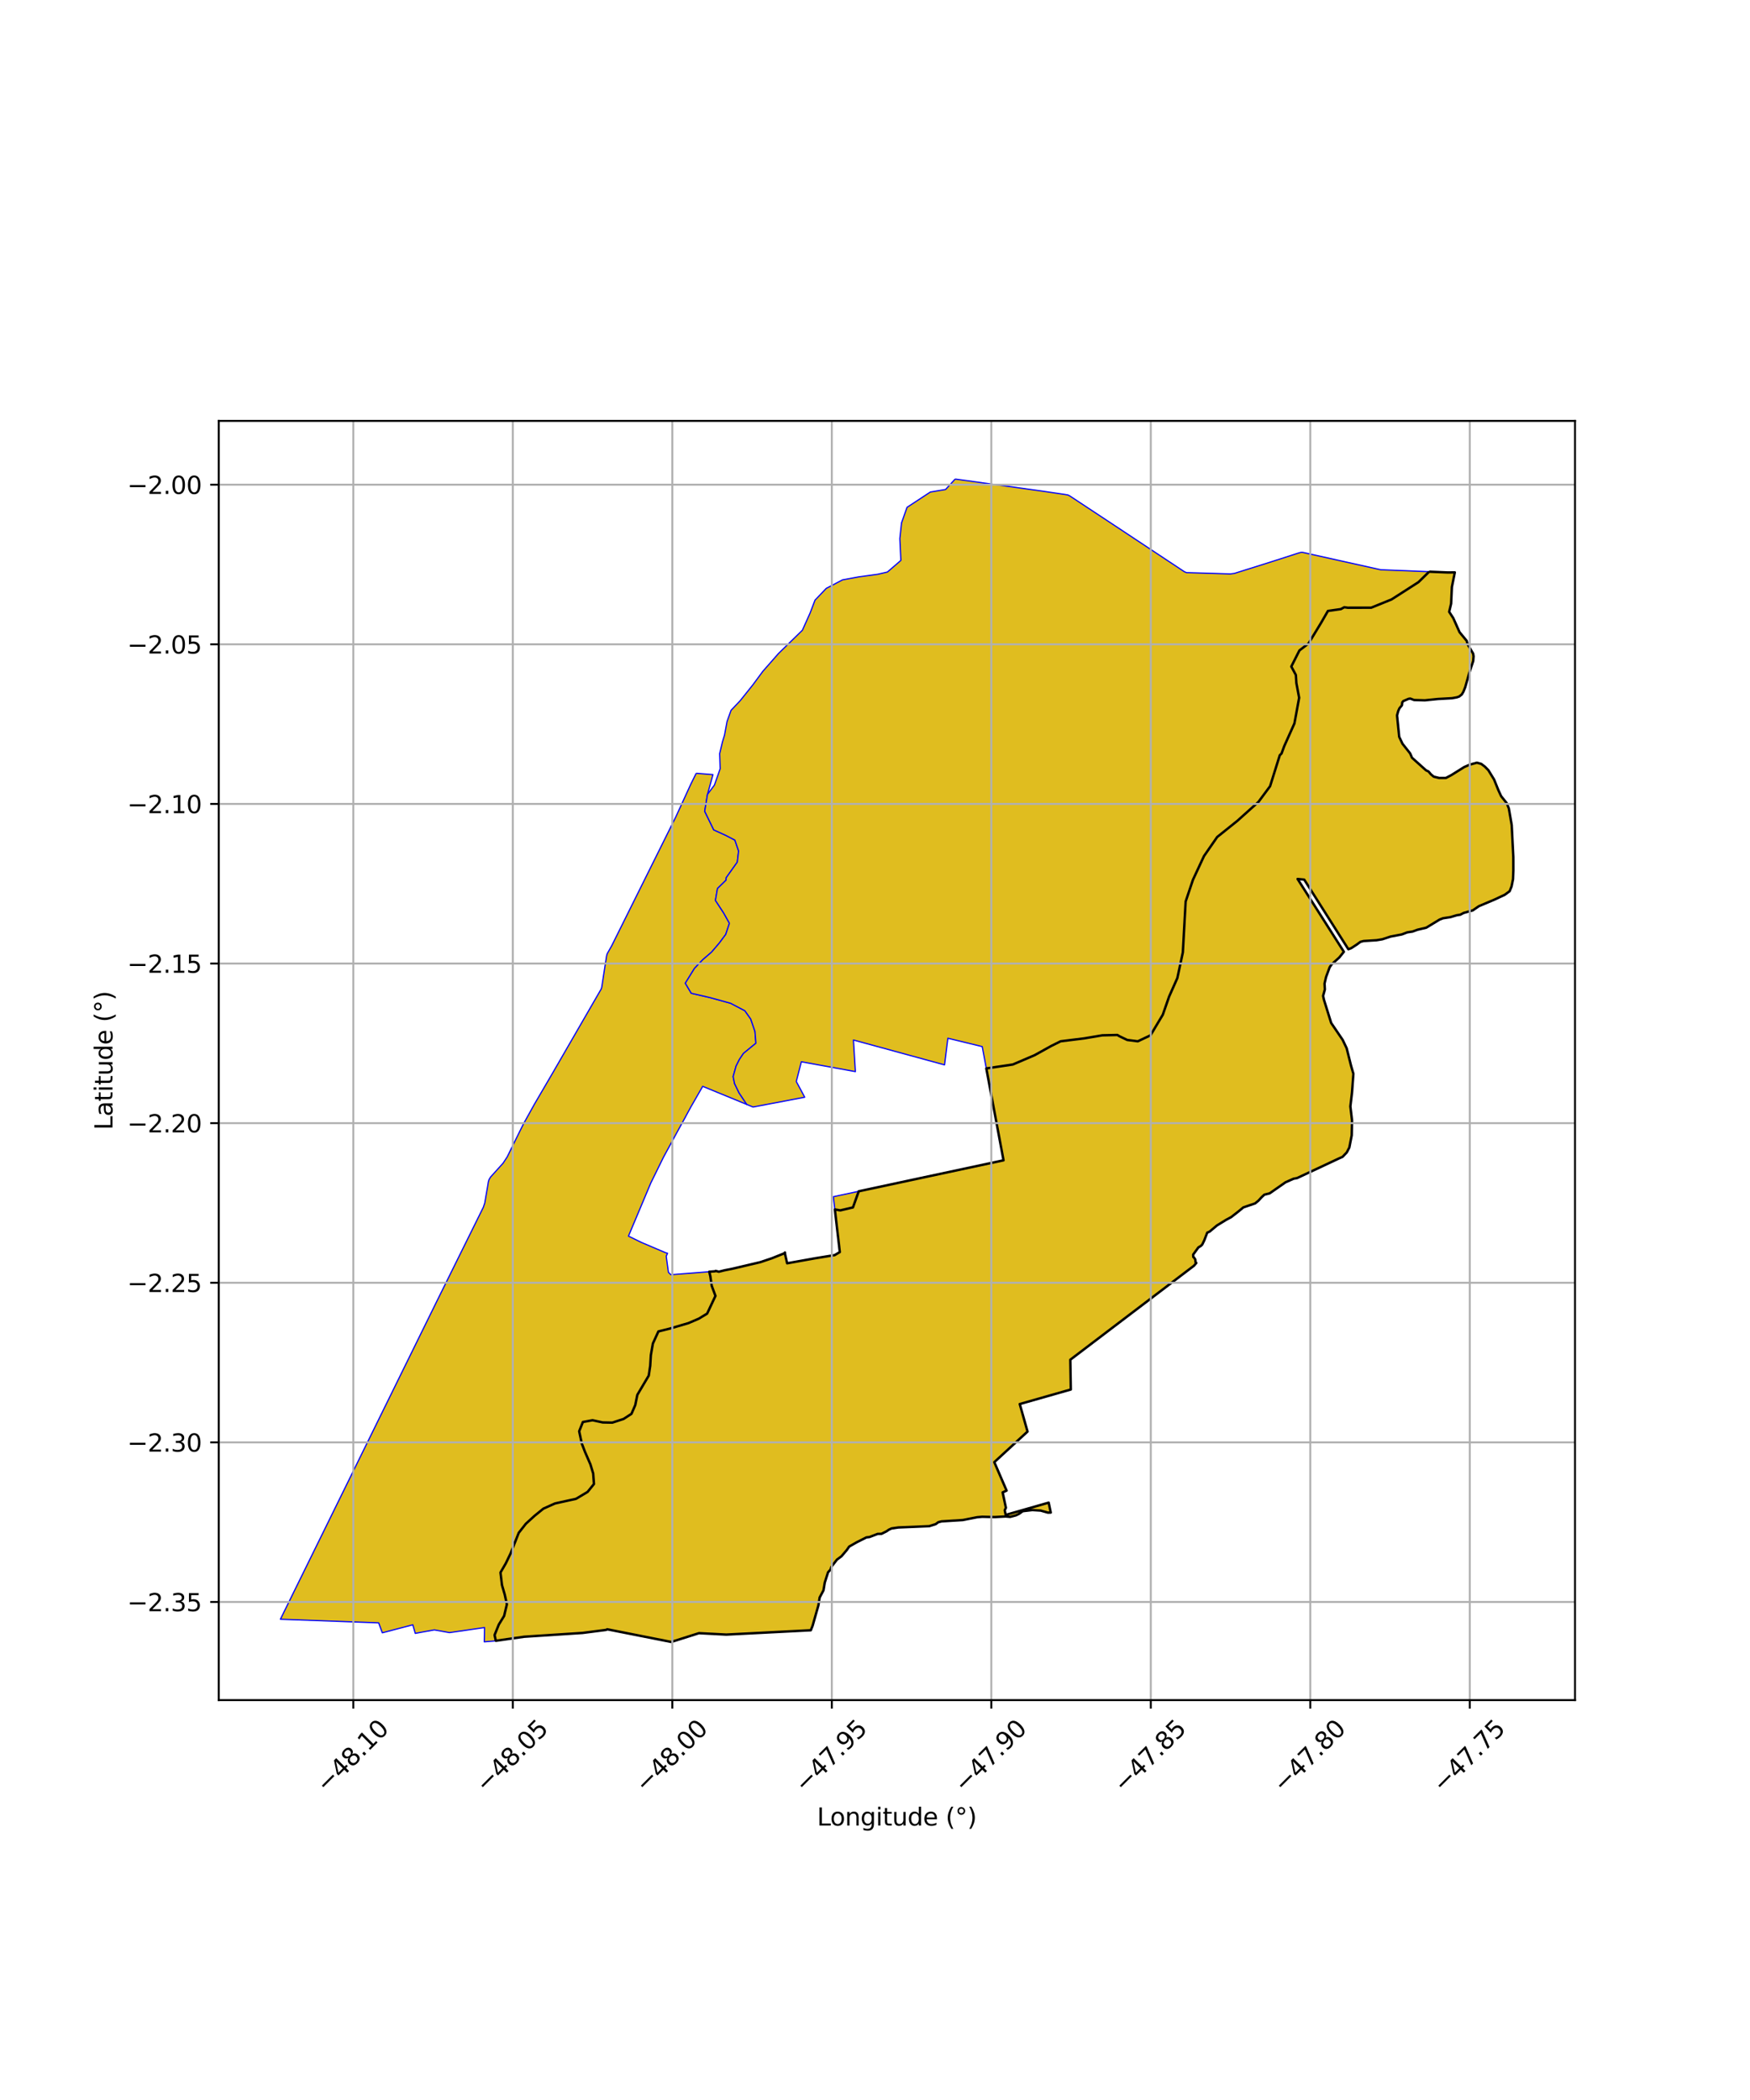 <?xml version="1.0" encoding="utf-8" standalone="no"?>
<!DOCTYPE svg PUBLIC "-//W3C//DTD SVG 1.1//EN"
  "http://www.w3.org/Graphics/SVG/1.1/DTD/svg11.dtd">
<svg xmlns:xlink="http://www.w3.org/1999/xlink" width="720pt" height="864pt" viewBox="0 0 720 864" xmlns="http://www.w3.org/2000/svg" version="1.1">
 <defs>
  <style type="text/css">*{stroke-linejoin: round; stroke-linecap: butt}</style>
 </defs>
 <g id="figure_1">
  <g id="patch_1">
   <path d="M 0 864 
L 720 864 
L 720 0 
L 0 0 
z
" style="fill: #ffffff"/>
  </g>
  <g id="axes_1">
   <g id="patch_2">
    <path d="M 90 699.472 
L 648 699.472 
L 648 173.168 
L 90 173.168 
z
" style="fill: #ffffff"/>
   </g>
   <g id="PatchCollection_1">
    <path d="M 588.004 235.21 
L 590.519 235.312 
L 595.756 235.534 
L 598.55 235.5 
L 597.343 241.557 
L 597.029 248.344 
L 596.235 251.721 
L 597.924 254.326 
L 600.5 260.09 
L 603.473 263.696 
L 603.764 264.978 
L 605.746 268.183 
L 606.096 268.933 
L 606.267 270.043 
L 606.201 271.12 
L 606.117 271.962 
L 604.467 276.966 
L 602.841 282.707 
L 602.086 284.594 
L 601.419 285.725 
L 600.339 286.573 
L 599.326 286.918 
L 597.412 287.263 
L 591.573 287.588 
L 586.235 288.132 
L 583.755 288.011 
L 582.39 288.043 
L 581.818 288.015 
L 580.219 287.41 
L 579.525 287.523 
L 577.35 288.451 
L 576.92 288.998 
L 576.787 290.192 
L 575.788 291.392 
L 575.293 292.466 
L 574.78 294.319 
L 575.533 301.067 
L 575.673 303.157 
L 577.029 306.004 
L 578.97 308.517 
L 580.173 309.97 
L 580.942 311.761 
L 586.733 316.946 
L 587.723 317.397 
L 588.714 318.567 
L 589.884 319.542 
L 592.085 320.08 
L 594.873 320.084 
L 597.095 318.921 
L 602.408 315.596 
L 604.662 314.606 
L 607.628 313.792 
L 609.427 314.286 
L 610.91 315.409 
L 612.366 316.889 
L 614.706 320.711 
L 616.506 325.17 
L 617.628 327.594 
L 619.928 330.458 
L 620.782 332.617 
L 621.958 339.443 
L 622.626 352.637 
L 622.636 358.136 
L 622.504 361.72 
L 621.906 364.683 
L 621.108 366.673 
L 619.119 368.128 
L 614.878 370.118 
L 608.458 372.83 
L 605.937 374.56 
L 604.08 375.09 
L 602.16 375.619 
L 600.77 376.348 
L 599.38 376.546 
L 596.731 377.341 
L 593.703 377.796 
L 592.317 378.324 
L 586.805 381.676 
L 583.162 382.536 
L 581.173 383.266 
L 578.985 383.597 
L 576.729 384.459 
L 572.163 385.319 
L 568.735 386.442 
L 566.359 386.835 
L 564.18 386.966 
L 562.279 387.092 
L 561.001 387.166 
L 559.749 387.496 
L 558.124 388.675 
L 555.928 390.107 
L 554.75 390.538 
L 536.597 361.903 
L 533.869 361.641 
L 552.906 391.589 
L 551.021 393.932 
L 547.86 396.792 
L 547.057 397.974 
L 545.59 401.939 
L 544.957 404.652 
L 545.022 406.105 
L 545.086 407.096 
L 544.362 409.737 
L 544.715 411.348 
L 547.686 420.879 
L 552.394 427.804 
L 554.055 431.271 
L 555.857 438.446 
L 556.825 441.776 
L 556.271 449.379 
L 555.579 455.197 
L 556.271 461.018 
L 556.132 467.114 
L 555.162 472.099 
L 554.095 474.15 
L 552.363 475.962 
L 550.844 476.638 
L 533.652 484.698 
L 532.229 484.956 
L 531.258 485.419 
L 530.201 486.012 
L 528.893 486.432 
L 522.382 490.976 
L 521.074 491.358 
L 520.188 491.527 
L 519.059 492.571 
L 517.789 493.967 
L 516.394 495.109 
L 511.556 496.756 
L 510.585 497.6 
L 509.405 498.527 
L 507.849 499.703 
L 506.545 500.755 
L 504.459 501.876 
L 500.691 504.189 
L 497.664 506.724 
L 496.696 507.141 
L 496.441 507.82 
L 495.472 510.314 
L 494.634 512.05 
L 494.088 512.597 
L 493.043 513.233 
L 491.551 515.374 
L 490.905 516.174 
L 490.955 517.145 
L 491.286 517.441 
L 491.785 518.204 
L 491.882 519.297 
L 492.199 519.62 
L 491.236 520.758 
L 440.359 559.43 
L 440.562 571.683 
L 419.555 577.664 
L 422.758 588.988 
L 409.084 601.576 
L 414.142 613.271 
L 412.515 614.018 
L 413.86 620.355 
L 413.375 621.359 
L 413.769 623.278 
L 431.456 618.229 
L 432.309 622.31 
L 431.112 622.333 
L 428.158 621.497 
L 424.729 621.285 
L 420.796 621.742 
L 419.255 622.847 
L 418.018 623.442 
L 415.615 624.089 
L 413.751 623.92 
L 409.268 624.164 
L 404.098 624.045 
L 402.01 624.23 
L 396.151 625.389 
L 387.398 625.937 
L 386.043 626.284 
L 384.984 627.068 
L 382.332 627.908 
L 369.603 628.443 
L 366.831 628.836 
L 365.63 629.395 
L 364.797 629.999 
L 362.677 631.061 
L 361.097 631.091 
L 357.717 632.382 
L 356.479 632.523 
L 352.488 634.532 
L 349.367 636.317 
L 348.427 637.688 
L 346.198 640.31 
L 344.339 641.677 
L 342.04 644.666 
L 341.679 645.8 
L 340.693 646.867 
L 339.343 651.088 
L 338.802 654.315 
L 337.228 657.268 
L 336.735 660.407 
L 334.325 668.901 
L 333.589 670.736 
L 298.8 672.519 
L 287.577 671.932 
L 276.176 675.549 
L 249.811 670.333 
L 249.409 670.586 
L 239.672 671.838 
L 215.634 673.405 
L 204.003 675.066 
L 203.479 672.714 
L 205.229 668.381 
L 207.409 664.84 
L 208.544 660.072 
L 207.669 656.072 
L 206.53 652.165 
L 205.918 646.97 
L 208.097 643.217 
L 210.073 639.12 
L 213.427 630.643 
L 216.346 626.925 
L 219.883 623.697 
L 223.565 620.703 
L 228.333 618.569 
L 236.975 616.664 
L 241.754 613.81 
L 244.372 610.561 
L 244.047 606.204 
L 242.908 602.464 
L 240.662 597.292 
L 239.381 593.959 
L 238.288 588.872 
L 239.817 585.052 
L 243.79 584.326 
L 247.983 585.231 
L 249.191 585.254 
L 251.924 585.307 
L 256.554 583.8 
L 259.801 581.693 
L 261.367 578.086 
L 262.215 573.889 
L 266.912 565.963 
L 267.52 561.876 
L 267.785 557.527 
L 268.616 552.762 
L 270.883 547.791 
L 275.48 546.65 
L 283.27 544.362 
L 287.511 542.536 
L 290.935 540.457 
L 294.362 533.164 
L 292.823 529.034 
L 292.253 525.081 
L 291.811 523.224 
L 294.214 523.038 
L 294.445 522.882 
L 295.755 523.221 
L 298.075 522.64 
L 301.437 521.971 
L 304.313 521.282 
L 308.026 520.49 
L 312.858 519.282 
L 317.607 517.679 
L 322.54 515.792 
L 322.688 515.642 
L 322.949 515.3 
L 323.027 516.12 
L 323.326 517.532 
L 323.703 519.266 
L 323.852 519.758 
L 335.361 517.693 
L 343.411 516.385 
L 345.522 515.14 
L 343.484 497.61 
L 345.739 497.981 
L 350.926 496.768 
L 353.308 490.13 
L 412.877 477.385 
L 405.796 439.587 
L 416.702 437.966 
L 425.641 434.149 
L 432.634 430.272 
L 436.39 428.413 
L 446.024 427.227 
L 453.523 425.958 
L 459.722 425.818 
L 460.589 426.347 
L 463.764 427.866 
L 468.118 428.423 
L 473.335 425.969 
L 474.52 423.986 
L 478.408 417.486 
L 481.01 410.019 
L 484.393 402.402 
L 486.656 391.829 
L 487.81 370.912 
L 490.814 361.969 
L 495.354 352.218 
L 500.783 344.369 
L 509.029 337.763 
L 517.765 329.925 
L 522.555 323.459 
L 526.542 310.721 
L 527.248 310.043 
L 528.366 306.997 
L 532.564 297.635 
L 534.506 287.082 
L 533.36 281.004 
L 533.151 277.705 
L 531.28 274.228 
L 534.628 267.607 
L 538.368 264.747 
L 543.596 256.143 
L 546.348 251.362 
L 551.683 250.599 
L 553.083 249.832 
L 554.442 250.032 
L 564.138 250.031 
L 572.524 246.621 
L 583.6 239.515 
L 588.004 235.21 
" clip-path="url(#pb7e548e6fe)" style="fill: #e0bd1f; stroke: #0000ff; stroke-width: 0.5"/>
    <path d="M 286.44 318.147 
L 293.33 318.696 
L 291.08 326.82 
L 289.928 333.776 
L 293.666 341.443 
L 298.608 343.692 
L 302.351 345.636 
L 303.886 350.132 
L 303.337 354.721 
L 298.771 361.136 
L 298.734 362.107 
L 295.191 365.566 
L 294.348 370.445 
L 297.771 375.674 
L 300.05 379.759 
L 300.049 380.044 
L 298.591 384.443 
L 295.928 388.032 
L 292.754 391.743 
L 289.181 394.818 
L 285.715 398.447 
L 281.956 404.53 
L 284.409 408.66 
L 291.992 410.4 
L 300.59 412.766 
L 306.466 415.848 
L 308.875 419.264 
L 310.617 424.371 
L 311.002 429.209 
L 305.885 433.399 
L 304.2 435.919 
L 302.843 438.623 
L 301.644 442.93 
L 302.228 445.831 
L 304.056 449.615 
L 307.245 454.404 
L 289.109 446.954 
L 284.2 455.513 
L 282.221 459.156 
L 282.109 459.381 
L 278.827 465.35 
L 273.004 476.051 
L 267.838 486.557 
L 267.741 486.761 
L 258.57 508.572 
L 263.911 511.175 
L 273.743 515.359 
L 274.65 515.637 
L 274.107 516.839 
L 275.004 523.465 
L 276.021 524.447 
L 291.811 523.224 
L 292.253 525.081 
L 292.823 529.034 
L 294.362 533.164 
L 290.935 540.457 
L 287.511 542.536 
L 283.27 544.362 
L 275.48 546.65 
L 270.883 547.791 
L 268.616 552.762 
L 267.785 557.527 
L 267.52 561.876 
L 266.912 565.963 
L 262.215 573.889 
L 261.367 578.086 
L 259.801 581.693 
L 256.554 583.8 
L 251.924 585.307 
L 249.191 585.254 
L 247.983 585.231 
L 243.79 584.326 
L 239.817 585.052 
L 238.288 588.872 
L 239.381 593.959 
L 240.662 597.292 
L 242.908 602.464 
L 244.047 606.204 
L 244.372 610.561 
L 241.754 613.81 
L 236.975 616.664 
L 228.333 618.569 
L 223.565 620.703 
L 219.883 623.697 
L 216.346 626.925 
L 213.427 630.643 
L 210.073 639.12 
L 208.097 643.217 
L 205.918 646.97 
L 206.53 652.165 
L 207.669 656.072 
L 208.544 660.072 
L 207.409 664.84 
L 205.229 668.381 
L 203.479 672.714 
L 204.003 675.066 
L 203.257 675.173 
L 199.234 675.501 
L 199.32 672.512 
L 199.36 669.624 
L 184.93 671.707 
L 178.712 670.589 
L 173.185 671.582 
L 170.856 672.022 
L 169.852 668.492 
L 157.294 671.784 
L 155.786 667.687 
L 115.364 666.207 
L 179.586 535.652 
L 198.841 496.739 
L 199.439 494.975 
L 200.642 487.974 
L 200.866 486.573 
L 200.9 486.356 
L 201.169 485.384 
L 201.822 484.276 
L 207.017 478.525 
L 207.164 478.286 
L 208.684 475.964 
L 211.964 469.28 
L 215.308 462.51 
L 219.895 454.257 
L 227.391 441.438 
L 246.99 407.523 
L 247.334 406.928 
L 247.517 406.375 
L 247.635 405.813 
L 248.736 398.598 
L 249.551 393.331 
L 249.821 392.385 
L 251.686 389.09 
L 278.057 336.065 
L 284.211 322.646 
L 286.44 318.147 
" clip-path="url(#pb7e548e6fe)" style="fill: #e0bd1f; stroke: #0000ff; stroke-width: 0.5"/>
    <path d="M 353.308 490.13 
L 350.926 496.768 
L 345.739 497.981 
L 343.484 497.61 
L 342.874 492.362 
L 353.308 490.13 
" clip-path="url(#pb7e548e6fe)" style="fill: #e0bd1f; stroke: #0000ff; stroke-width: 0.5"/>
    <path d="M 392.979 197.091 
L 429.29 202.125 
L 437.008 203.268 
L 438.076 203.425 
L 439.405 203.661 
L 440.17 204.054 
L 440.628 204.356 
L 458.423 216.104 
L 487.342 235.256 
L 488.254 235.62 
L 488.72 235.622 
L 489.129 235.623 
L 498.473 235.897 
L 506.16 236.139 
L 506.729 236.063 
L 507.498 235.959 
L 507.886 235.907 
L 508.729 235.642 
L 523.468 231.004 
L 534.133 227.569 
L 535.161 227.282 
L 535.974 227.264 
L 536.292 227.335 
L 538.983 227.934 
L 566.625 234.091 
L 567.11 234.199 
L 568.128 234.416 
L 568.859 234.445 
L 574.935 234.691 
L 578.481 234.817 
L 582.546 234.991 
L 586.343 235.143 
L 586.448 235.147 
L 588.004 235.21 
L 583.6 239.515 
L 572.524 246.621 
L 564.138 250.031 
L 554.442 250.032 
L 553.083 249.832 
L 551.683 250.599 
L 546.348 251.362 
L 543.596 256.143 
L 538.368 264.747 
L 534.628 267.607 
L 531.28 274.228 
L 533.151 277.705 
L 533.36 281.004 
L 534.506 287.082 
L 532.564 297.635 
L 528.366 306.997 
L 527.248 310.043 
L 526.542 310.721 
L 522.555 323.459 
L 517.765 329.925 
L 509.029 337.763 
L 500.783 344.369 
L 495.354 352.218 
L 490.814 361.969 
L 487.81 370.912 
L 486.656 391.829 
L 484.393 402.402 
L 481.01 410.019 
L 478.408 417.486 
L 474.52 423.986 
L 473.335 425.969 
L 468.118 428.423 
L 463.764 427.866 
L 460.589 426.347 
L 459.722 425.818 
L 453.523 425.958 
L 446.024 427.227 
L 436.39 428.413 
L 432.634 430.272 
L 425.641 434.149 
L 416.702 437.966 
L 405.796 439.587 
L 404.112 430.598 
L 389.982 427.159 
L 388.61 438.121 
L 351.131 427.888 
L 351.935 440.891 
L 329.692 436.84 
L 327.618 444.97 
L 331.086 451.429 
L 309.827 455.465 
L 307.245 454.404 
L 304.056 449.615 
L 302.228 445.831 
L 301.644 442.93 
L 302.843 438.623 
L 304.2 435.919 
L 305.885 433.399 
L 311.002 429.209 
L 310.617 424.371 
L 308.875 419.264 
L 306.466 415.848 
L 300.59 412.766 
L 291.992 410.4 
L 284.409 408.66 
L 281.956 404.53 
L 285.715 398.447 
L 289.181 394.818 
L 292.754 391.743 
L 295.928 388.032 
L 298.591 384.443 
L 300.049 380.044 
L 300.05 379.759 
L 297.771 375.674 
L 294.348 370.445 
L 295.191 365.566 
L 298.734 362.107 
L 298.771 361.136 
L 303.337 354.721 
L 303.886 350.132 
L 302.351 345.636 
L 298.608 343.692 
L 293.666 341.443 
L 289.928 333.776 
L 291.08 326.82 
L 293.934 322.998 
L 296.29 316.286 
L 296.093 310.045 
L 297.233 305.227 
L 298.094 302.427 
L 299.121 296.854 
L 300.774 292.245 
L 304.555 288.252 
L 307.208 284.937 
L 309.702 281.821 
L 313.857 276.197 
L 320.273 268.894 
L 330.131 259.282 
L 333.27 252.272 
L 335.317 246.912 
L 339.945 242.075 
L 346.638 238.571 
L 353.346 237.329 
L 361.135 236.27 
L 365.108 235.349 
L 370.637 230.575 
L 370.214 221.591 
L 370.915 215.14 
L 373.18 208.73 
L 382.777 202.431 
L 389.031 201.397 
L 392.979 197.091 
" clip-path="url(#pb7e548e6fe)" style="fill: #e0bd1f; stroke: #0000ff; stroke-width: 0.5"/>
   </g>
   <g id="PatchCollection_2">
    <path d="M 588.004 235.21 
L 595.756 235.534 
L 598.55 235.5 
L 597.343 241.557 
L 597.029 248.344 
L 596.235 251.721 
L 597.924 254.326 
L 600.5 260.09 
L 603.473 263.696 
L 603.764 264.978 
L 606.096 268.933 
L 606.267 270.043 
L 606.117 271.962 
L 604.467 276.966 
L 602.841 282.707 
L 602.086 284.594 
L 601.419 285.725 
L 600.339 286.573 
L 599.326 286.918 
L 597.412 287.263 
L 591.573 287.588 
L 586.235 288.132 
L 581.818 288.015 
L 580.219 287.41 
L 579.525 287.523 
L 577.35 288.451 
L 576.92 288.998 
L 576.787 290.192 
L 575.788 291.392 
L 575.293 292.466 
L 574.78 294.319 
L 575.673 303.157 
L 577.029 306.004 
L 580.173 309.97 
L 580.942 311.761 
L 586.733 316.946 
L 587.723 317.397 
L 588.714 318.567 
L 589.884 319.542 
L 592.085 320.08 
L 594.873 320.084 
L 597.095 318.921 
L 602.408 315.596 
L 604.662 314.606 
L 607.628 313.792 
L 609.427 314.286 
L 610.91 315.409 
L 612.366 316.889 
L 614.706 320.711 
L 616.506 325.17 
L 617.628 327.594 
L 619.928 330.458 
L 620.782 332.617 
L 621.958 339.443 
L 622.626 352.637 
L 622.636 358.136 
L 622.504 361.72 
L 621.906 364.683 
L 621.108 366.673 
L 619.119 368.128 
L 614.878 370.118 
L 608.458 372.83 
L 605.937 374.56 
L 602.16 375.619 
L 600.77 376.348 
L 599.38 376.546 
L 596.731 377.341 
L 593.703 377.796 
L 592.317 378.324 
L 586.805 381.676 
L 583.162 382.536 
L 581.173 383.266 
L 578.985 383.597 
L 576.729 384.459 
L 572.163 385.319 
L 568.735 386.442 
L 566.359 386.835 
L 561.001 387.166 
L 559.749 387.496 
L 558.124 388.675 
L 555.928 390.107 
L 554.75 390.538 
L 536.597 361.903 
L 533.869 361.641 
L 552.906 391.589 
L 551.021 393.932 
L 547.86 396.792 
L 547.057 397.974 
L 545.59 401.939 
L 544.957 404.652 
L 545.086 407.096 
L 544.362 409.737 
L 544.715 411.348 
L 547.686 420.879 
L 552.394 427.804 
L 554.055 431.271 
L 555.857 438.446 
L 556.825 441.776 
L 556.271 449.379 
L 555.579 455.197 
L 556.271 461.018 
L 556.132 467.114 
L 555.162 472.099 
L 554.095 474.15 
L 552.363 475.962 
L 550.844 476.638 
L 533.652 484.698 
L 532.229 484.956 
L 528.893 486.432 
L 522.382 490.976 
L 520.188 491.527 
L 519.059 492.571 
L 517.789 493.967 
L 516.394 495.109 
L 511.556 496.756 
L 509.405 498.527 
L 506.545 500.755 
L 504.459 501.876 
L 500.691 504.189 
L 497.664 506.724 
L 496.696 507.141 
L 495.472 510.314 
L 494.634 512.05 
L 494.088 512.597 
L 493.043 513.233 
L 490.905 516.174 
L 490.955 517.145 
L 491.286 517.441 
L 491.785 518.204 
L 491.882 519.297 
L 492.199 519.62 
L 491.236 520.758 
L 440.359 559.43 
L 440.562 571.683 
L 419.555 577.664 
L 422.758 588.988 
L 409.084 601.576 
L 414.142 613.271 
L 412.515 614.018 
L 413.86 620.355 
L 413.375 621.359 
L 413.769 623.278 
L 431.456 618.229 
L 432.309 622.31 
L 431.112 622.333 
L 428.158 621.497 
L 424.729 621.285 
L 420.796 621.742 
L 419.255 622.847 
L 418.018 623.442 
L 415.615 624.089 
L 413.751 623.92 
L 409.268 624.164 
L 404.098 624.045 
L 402.01 624.23 
L 396.151 625.389 
L 387.398 625.937 
L 386.043 626.284 
L 384.984 627.068 
L 382.332 627.908 
L 369.603 628.443 
L 366.831 628.836 
L 365.63 629.395 
L 364.797 629.999 
L 362.677 631.061 
L 361.097 631.091 
L 357.717 632.382 
L 356.479 632.523 
L 352.488 634.532 
L 349.367 636.317 
L 348.427 637.688 
L 346.198 640.31 
L 344.339 641.677 
L 342.04 644.666 
L 341.679 645.8 
L 340.693 646.867 
L 339.343 651.088 
L 338.802 654.315 
L 337.228 657.268 
L 336.735 660.407 
L 334.325 668.901 
L 333.589 670.736 
L 298.8 672.519 
L 287.577 671.932 
L 276.176 675.549 
L 249.811 670.333 
L 249.409 670.586 
L 239.672 671.838 
L 215.634 673.405 
L 204.003 675.066 
L 203.479 672.714 
L 205.229 668.381 
L 207.409 664.84 
L 208.544 660.072 
L 207.669 656.072 
L 206.53 652.165 
L 205.918 646.97 
L 208.097 643.217 
L 210.073 639.12 
L 213.427 630.643 
L 216.346 626.925 
L 219.883 623.697 
L 223.565 620.703 
L 228.333 618.569 
L 236.975 616.664 
L 241.754 613.81 
L 244.372 610.561 
L 244.047 606.204 
L 242.908 602.464 
L 240.662 597.292 
L 239.381 593.959 
L 238.288 588.872 
L 239.817 585.052 
L 243.79 584.326 
L 247.983 585.231 
L 251.924 585.307 
L 256.554 583.8 
L 259.801 581.693 
L 261.367 578.086 
L 262.215 573.889 
L 266.912 565.963 
L 267.52 561.876 
L 267.785 557.527 
L 268.616 552.762 
L 270.883 547.791 
L 275.48 546.65 
L 283.27 544.362 
L 287.511 542.536 
L 290.935 540.457 
L 294.362 533.164 
L 292.823 529.034 
L 292.253 525.081 
L 291.811 523.224 
L 294.214 523.038 
L 294.445 522.882 
L 295.755 523.221 
L 298.075 522.64 
L 301.437 521.971 
L 312.858 519.282 
L 317.607 517.679 
L 322.688 515.642 
L 322.949 515.3 
L 323.027 516.12 
L 323.852 519.758 
L 335.361 517.693 
L 343.411 516.385 
L 345.522 515.14 
L 343.484 497.61 
L 345.739 497.981 
L 350.926 496.768 
L 353.308 490.13 
L 412.877 477.385 
L 405.796 439.587 
L 416.702 437.966 
L 425.641 434.149 
L 432.634 430.272 
L 436.39 428.413 
L 446.024 427.227 
L 453.523 425.958 
L 459.722 425.818 
L 460.589 426.347 
L 463.764 427.866 
L 468.118 428.423 
L 473.335 425.969 
L 478.408 417.486 
L 481.01 410.019 
L 484.393 402.402 
L 486.656 391.829 
L 487.81 370.912 
L 490.814 361.969 
L 495.354 352.218 
L 500.783 344.369 
L 509.029 337.763 
L 517.765 329.925 
L 522.555 323.459 
L 526.542 310.721 
L 527.248 310.043 
L 528.366 306.997 
L 532.564 297.635 
L 534.506 287.082 
L 533.36 281.004 
L 533.151 277.705 
L 531.28 274.228 
L 534.628 267.607 
L 538.368 264.747 
L 543.596 256.143 
L 546.348 251.362 
L 551.683 250.599 
L 553.083 249.832 
L 554.442 250.032 
L 564.138 250.031 
L 572.524 246.621 
L 583.6 239.515 
L 588.004 235.21 
L 588.004 235.21 
" clip-path="url(#pb7e548e6fe)" style="fill: none; stroke: #000000"/>
   </g>
   <g id="matplotlib.axis_1">
    <g id="xtick_1">
     <g id="line2d_1">
      <path d="M 145.367 699.472 
L 145.367 173.168 
" clip-path="url(#pb7e548e6fe)" style="fill: none; stroke: #b0b0b0; stroke-width: 0.8; stroke-linecap: square"/>
     </g>
     <g id="line2d_2">
      <defs>
       <path id="mff3a8e2ce4" d="M 0 0 
L 0 3.5 
" style="stroke: #000000; stroke-width: 0.8"/>
      </defs>
      <g>
       <use xlink:href="#mff3a8e2ce4" x="145.367" y="699.472" style="stroke: #000000; stroke-width: 0.8"/>
      </g>
     </g>
     <g id="text_1">
      <!-- −48.10 -->
      <g transform="translate(134.233 738.013) rotate(-45) scale(0.1 -0.1)">
       <defs>
        <path id="DejaVuSans-2212" d="M 678 2272 
L 4684 2272 
L 4684 1741 
L 678 1741 
L 678 2272 
z
" transform="scale(0.016)"/>
        <path id="DejaVuSans-34" d="M 2419 4116 
L 825 1625 
L 2419 1625 
L 2419 4116 
z
M 2253 4666 
L 3047 4666 
L 3047 1625 
L 3713 1625 
L 3713 1100 
L 3047 1100 
L 3047 0 
L 2419 0 
L 2419 1100 
L 313 1100 
L 313 1709 
L 2253 4666 
z
" transform="scale(0.016)"/>
        <path id="DejaVuSans-38" d="M 2034 2216 
Q 1584 2216 1326 1975 
Q 1069 1734 1069 1313 
Q 1069 891 1326 650 
Q 1584 409 2034 409 
Q 2484 409 2743 651 
Q 3003 894 3003 1313 
Q 3003 1734 2745 1975 
Q 2488 2216 2034 2216 
z
M 1403 2484 
Q 997 2584 770 2862 
Q 544 3141 544 3541 
Q 544 4100 942 4425 
Q 1341 4750 2034 4750 
Q 2731 4750 3128 4425 
Q 3525 4100 3525 3541 
Q 3525 3141 3298 2862 
Q 3072 2584 2669 2484 
Q 3125 2378 3379 2068 
Q 3634 1759 3634 1313 
Q 3634 634 3220 271 
Q 2806 -91 2034 -91 
Q 1263 -91 848 271 
Q 434 634 434 1313 
Q 434 1759 690 2068 
Q 947 2378 1403 2484 
z
M 1172 3481 
Q 1172 3119 1398 2916 
Q 1625 2713 2034 2713 
Q 2441 2713 2670 2916 
Q 2900 3119 2900 3481 
Q 2900 3844 2670 4047 
Q 2441 4250 2034 4250 
Q 1625 4250 1398 4047 
Q 1172 3844 1172 3481 
z
" transform="scale(0.016)"/>
        <path id="DejaVuSans-2e" d="M 684 794 
L 1344 794 
L 1344 0 
L 684 0 
L 684 794 
z
" transform="scale(0.016)"/>
        <path id="DejaVuSans-31" d="M 794 531 
L 1825 531 
L 1825 4091 
L 703 3866 
L 703 4441 
L 1819 4666 
L 2450 4666 
L 2450 531 
L 3481 531 
L 3481 0 
L 794 0 
L 794 531 
z
" transform="scale(0.016)"/>
        <path id="DejaVuSans-30" d="M 2034 4250 
Q 1547 4250 1301 3770 
Q 1056 3291 1056 2328 
Q 1056 1369 1301 889 
Q 1547 409 2034 409 
Q 2525 409 2770 889 
Q 3016 1369 3016 2328 
Q 3016 3291 2770 3770 
Q 2525 4250 2034 4250 
z
M 2034 4750 
Q 2819 4750 3233 4129 
Q 3647 3509 3647 2328 
Q 3647 1150 3233 529 
Q 2819 -91 2034 -91 
Q 1250 -91 836 529 
Q 422 1150 422 2328 
Q 422 3509 836 4129 
Q 1250 4750 2034 4750 
z
" transform="scale(0.016)"/>
       </defs>
       <use xlink:href="#DejaVuSans-2212"/>
       <use xlink:href="#DejaVuSans-34" transform="translate(83.789 0)"/>
       <use xlink:href="#DejaVuSans-38" transform="translate(147.412 0)"/>
       <use xlink:href="#DejaVuSans-2e" transform="translate(211.035 0)"/>
       <use xlink:href="#DejaVuSans-31" transform="translate(242.822 0)"/>
       <use xlink:href="#DejaVuSans-30" transform="translate(306.445 0)"/>
      </g>
     </g>
    </g>
    <g id="xtick_2">
     <g id="line2d_3">
      <path d="M 210.988 699.472 
L 210.988 173.168 
" clip-path="url(#pb7e548e6fe)" style="fill: none; stroke: #b0b0b0; stroke-width: 0.8; stroke-linecap: square"/>
     </g>
     <g id="line2d_4">
      <g>
       <use xlink:href="#mff3a8e2ce4" x="210.988" y="699.472" style="stroke: #000000; stroke-width: 0.8"/>
      </g>
     </g>
     <g id="text_2">
      <!-- −48.05 -->
      <g transform="translate(199.855 738.013) rotate(-45) scale(0.1 -0.1)">
       <defs>
        <path id="DejaVuSans-35" d="M 691 4666 
L 3169 4666 
L 3169 4134 
L 1269 4134 
L 1269 2991 
Q 1406 3038 1543 3061 
Q 1681 3084 1819 3084 
Q 2600 3084 3056 2656 
Q 3513 2228 3513 1497 
Q 3513 744 3044 326 
Q 2575 -91 1722 -91 
Q 1428 -91 1123 -41 
Q 819 9 494 109 
L 494 744 
Q 775 591 1075 516 
Q 1375 441 1709 441 
Q 2250 441 2565 725 
Q 2881 1009 2881 1497 
Q 2881 1984 2565 2268 
Q 2250 2553 1709 2553 
Q 1456 2553 1204 2497 
Q 953 2441 691 2322 
L 691 4666 
z
" transform="scale(0.016)"/>
       </defs>
       <use xlink:href="#DejaVuSans-2212"/>
       <use xlink:href="#DejaVuSans-34" transform="translate(83.789 0)"/>
       <use xlink:href="#DejaVuSans-38" transform="translate(147.412 0)"/>
       <use xlink:href="#DejaVuSans-2e" transform="translate(211.035 0)"/>
       <use xlink:href="#DejaVuSans-30" transform="translate(242.822 0)"/>
       <use xlink:href="#DejaVuSans-35" transform="translate(306.445 0)"/>
      </g>
     </g>
    </g>
    <g id="xtick_3">
     <g id="line2d_5">
      <path d="M 276.609 699.472 
L 276.609 173.168 
" clip-path="url(#pb7e548e6fe)" style="fill: none; stroke: #b0b0b0; stroke-width: 0.8; stroke-linecap: square"/>
     </g>
     <g id="line2d_6">
      <g>
       <use xlink:href="#mff3a8e2ce4" x="276.609" y="699.472" style="stroke: #000000; stroke-width: 0.8"/>
      </g>
     </g>
     <g id="text_3">
      <!-- −48.00 -->
      <g transform="translate(265.476 738.013) rotate(-45) scale(0.1 -0.1)">
       <use xlink:href="#DejaVuSans-2212"/>
       <use xlink:href="#DejaVuSans-34" transform="translate(83.789 0)"/>
       <use xlink:href="#DejaVuSans-38" transform="translate(147.412 0)"/>
       <use xlink:href="#DejaVuSans-2e" transform="translate(211.035 0)"/>
       <use xlink:href="#DejaVuSans-30" transform="translate(242.822 0)"/>
       <use xlink:href="#DejaVuSans-30" transform="translate(306.445 0)"/>
      </g>
     </g>
    </g>
    <g id="xtick_4">
     <g id="line2d_7">
      <path d="M 342.23 699.472 
L 342.23 173.168 
" clip-path="url(#pb7e548e6fe)" style="fill: none; stroke: #b0b0b0; stroke-width: 0.8; stroke-linecap: square"/>
     </g>
     <g id="line2d_8">
      <g>
       <use xlink:href="#mff3a8e2ce4" x="342.23" y="699.472" style="stroke: #000000; stroke-width: 0.8"/>
      </g>
     </g>
     <g id="text_4">
      <!-- −47.95 -->
      <g transform="translate(331.097 738.013) rotate(-45) scale(0.1 -0.1)">
       <defs>
        <path id="DejaVuSans-37" d="M 525 4666 
L 3525 4666 
L 3525 4397 
L 1831 0 
L 1172 0 
L 2766 4134 
L 525 4134 
L 525 4666 
z
" transform="scale(0.016)"/>
        <path id="DejaVuSans-39" d="M 703 97 
L 703 672 
Q 941 559 1184 500 
Q 1428 441 1663 441 
Q 2288 441 2617 861 
Q 2947 1281 2994 2138 
Q 2813 1869 2534 1725 
Q 2256 1581 1919 1581 
Q 1219 1581 811 2004 
Q 403 2428 403 3163 
Q 403 3881 828 4315 
Q 1253 4750 1959 4750 
Q 2769 4750 3195 4129 
Q 3622 3509 3622 2328 
Q 3622 1225 3098 567 
Q 2575 -91 1691 -91 
Q 1453 -91 1209 -44 
Q 966 3 703 97 
z
M 1959 2075 
Q 2384 2075 2632 2365 
Q 2881 2656 2881 3163 
Q 2881 3666 2632 3958 
Q 2384 4250 1959 4250 
Q 1534 4250 1286 3958 
Q 1038 3666 1038 3163 
Q 1038 2656 1286 2365 
Q 1534 2075 1959 2075 
z
" transform="scale(0.016)"/>
       </defs>
       <use xlink:href="#DejaVuSans-2212"/>
       <use xlink:href="#DejaVuSans-34" transform="translate(83.789 0)"/>
       <use xlink:href="#DejaVuSans-37" transform="translate(147.412 0)"/>
       <use xlink:href="#DejaVuSans-2e" transform="translate(211.035 0)"/>
       <use xlink:href="#DejaVuSans-39" transform="translate(242.822 0)"/>
       <use xlink:href="#DejaVuSans-35" transform="translate(306.445 0)"/>
      </g>
     </g>
    </g>
    <g id="xtick_5">
     <g id="line2d_9">
      <path d="M 407.851 699.472 
L 407.851 173.168 
" clip-path="url(#pb7e548e6fe)" style="fill: none; stroke: #b0b0b0; stroke-width: 0.8; stroke-linecap: square"/>
     </g>
     <g id="line2d_10">
      <g>
       <use xlink:href="#mff3a8e2ce4" x="407.851" y="699.472" style="stroke: #000000; stroke-width: 0.8"/>
      </g>
     </g>
     <g id="text_5">
      <!-- −47.90 -->
      <g transform="translate(396.718 738.013) rotate(-45) scale(0.1 -0.1)">
       <use xlink:href="#DejaVuSans-2212"/>
       <use xlink:href="#DejaVuSans-34" transform="translate(83.789 0)"/>
       <use xlink:href="#DejaVuSans-37" transform="translate(147.412 0)"/>
       <use xlink:href="#DejaVuSans-2e" transform="translate(211.035 0)"/>
       <use xlink:href="#DejaVuSans-39" transform="translate(242.822 0)"/>
       <use xlink:href="#DejaVuSans-30" transform="translate(306.445 0)"/>
      </g>
     </g>
    </g>
    <g id="xtick_6">
     <g id="line2d_11">
      <path d="M 473.472 699.472 
L 473.472 173.168 
" clip-path="url(#pb7e548e6fe)" style="fill: none; stroke: #b0b0b0; stroke-width: 0.8; stroke-linecap: square"/>
     </g>
     <g id="line2d_12">
      <g>
       <use xlink:href="#mff3a8e2ce4" x="473.472" y="699.472" style="stroke: #000000; stroke-width: 0.8"/>
      </g>
     </g>
     <g id="text_6">
      <!-- −47.85 -->
      <g transform="translate(462.339 738.013) rotate(-45) scale(0.1 -0.1)">
       <use xlink:href="#DejaVuSans-2212"/>
       <use xlink:href="#DejaVuSans-34" transform="translate(83.789 0)"/>
       <use xlink:href="#DejaVuSans-37" transform="translate(147.412 0)"/>
       <use xlink:href="#DejaVuSans-2e" transform="translate(211.035 0)"/>
       <use xlink:href="#DejaVuSans-38" transform="translate(242.822 0)"/>
       <use xlink:href="#DejaVuSans-35" transform="translate(306.445 0)"/>
      </g>
     </g>
    </g>
    <g id="xtick_7">
     <g id="line2d_13">
      <path d="M 539.093 699.472 
L 539.093 173.168 
" clip-path="url(#pb7e548e6fe)" style="fill: none; stroke: #b0b0b0; stroke-width: 0.8; stroke-linecap: square"/>
     </g>
     <g id="line2d_14">
      <g>
       <use xlink:href="#mff3a8e2ce4" x="539.093" y="699.472" style="stroke: #000000; stroke-width: 0.8"/>
      </g>
     </g>
     <g id="text_7">
      <!-- −47.80 -->
      <g transform="translate(527.96 738.013) rotate(-45) scale(0.1 -0.1)">
       <use xlink:href="#DejaVuSans-2212"/>
       <use xlink:href="#DejaVuSans-34" transform="translate(83.789 0)"/>
       <use xlink:href="#DejaVuSans-37" transform="translate(147.412 0)"/>
       <use xlink:href="#DejaVuSans-2e" transform="translate(211.035 0)"/>
       <use xlink:href="#DejaVuSans-38" transform="translate(242.822 0)"/>
       <use xlink:href="#DejaVuSans-30" transform="translate(306.445 0)"/>
      </g>
     </g>
    </g>
    <g id="xtick_8">
     <g id="line2d_15">
      <path d="M 604.714 699.472 
L 604.714 173.168 
" clip-path="url(#pb7e548e6fe)" style="fill: none; stroke: #b0b0b0; stroke-width: 0.8; stroke-linecap: square"/>
     </g>
     <g id="line2d_16">
      <g>
       <use xlink:href="#mff3a8e2ce4" x="604.714" y="699.472" style="stroke: #000000; stroke-width: 0.8"/>
      </g>
     </g>
     <g id="text_8">
      <!-- −47.75 -->
      <g transform="translate(593.581 738.013) rotate(-45) scale(0.1 -0.1)">
       <use xlink:href="#DejaVuSans-2212"/>
       <use xlink:href="#DejaVuSans-34" transform="translate(83.789 0)"/>
       <use xlink:href="#DejaVuSans-37" transform="translate(147.412 0)"/>
       <use xlink:href="#DejaVuSans-2e" transform="translate(211.035 0)"/>
       <use xlink:href="#DejaVuSans-37" transform="translate(242.822 0)"/>
       <use xlink:href="#DejaVuSans-35" transform="translate(306.445 0)"/>
      </g>
     </g>
    </g>
    <g id="text_9">
     <!-- Longitude (°) -->
     <g transform="translate(336.14 751.082) scale(0.1 -0.1)">
      <defs>
       <path id="DejaVuSans-4c" d="M 628 4666 
L 1259 4666 
L 1259 531 
L 3531 531 
L 3531 0 
L 628 0 
L 628 4666 
z
" transform="scale(0.016)"/>
       <path id="DejaVuSans-6f" d="M 1959 3097 
Q 1497 3097 1228 2736 
Q 959 2375 959 1747 
Q 959 1119 1226 758 
Q 1494 397 1959 397 
Q 2419 397 2687 759 
Q 2956 1122 2956 1747 
Q 2956 2369 2687 2733 
Q 2419 3097 1959 3097 
z
M 1959 3584 
Q 2709 3584 3137 3096 
Q 3566 2609 3566 1747 
Q 3566 888 3137 398 
Q 2709 -91 1959 -91 
Q 1206 -91 779 398 
Q 353 888 353 1747 
Q 353 2609 779 3096 
Q 1206 3584 1959 3584 
z
" transform="scale(0.016)"/>
       <path id="DejaVuSans-6e" d="M 3513 2113 
L 3513 0 
L 2938 0 
L 2938 2094 
Q 2938 2591 2744 2837 
Q 2550 3084 2163 3084 
Q 1697 3084 1428 2787 
Q 1159 2491 1159 1978 
L 1159 0 
L 581 0 
L 581 3500 
L 1159 3500 
L 1159 2956 
Q 1366 3272 1645 3428 
Q 1925 3584 2291 3584 
Q 2894 3584 3203 3211 
Q 3513 2838 3513 2113 
z
" transform="scale(0.016)"/>
       <path id="DejaVuSans-67" d="M 2906 1791 
Q 2906 2416 2648 2759 
Q 2391 3103 1925 3103 
Q 1463 3103 1205 2759 
Q 947 2416 947 1791 
Q 947 1169 1205 825 
Q 1463 481 1925 481 
Q 2391 481 2648 825 
Q 2906 1169 2906 1791 
z
M 3481 434 
Q 3481 -459 3084 -895 
Q 2688 -1331 1869 -1331 
Q 1566 -1331 1297 -1286 
Q 1028 -1241 775 -1147 
L 775 -588 
Q 1028 -725 1275 -790 
Q 1522 -856 1778 -856 
Q 2344 -856 2625 -561 
Q 2906 -266 2906 331 
L 2906 616 
Q 2728 306 2450 153 
Q 2172 0 1784 0 
Q 1141 0 747 490 
Q 353 981 353 1791 
Q 353 2603 747 3093 
Q 1141 3584 1784 3584 
Q 2172 3584 2450 3431 
Q 2728 3278 2906 2969 
L 2906 3500 
L 3481 3500 
L 3481 434 
z
" transform="scale(0.016)"/>
       <path id="DejaVuSans-69" d="M 603 3500 
L 1178 3500 
L 1178 0 
L 603 0 
L 603 3500 
z
M 603 4863 
L 1178 4863 
L 1178 4134 
L 603 4134 
L 603 4863 
z
" transform="scale(0.016)"/>
       <path id="DejaVuSans-74" d="M 1172 4494 
L 1172 3500 
L 2356 3500 
L 2356 3053 
L 1172 3053 
L 1172 1153 
Q 1172 725 1289 603 
Q 1406 481 1766 481 
L 2356 481 
L 2356 0 
L 1766 0 
Q 1100 0 847 248 
Q 594 497 594 1153 
L 594 3053 
L 172 3053 
L 172 3500 
L 594 3500 
L 594 4494 
L 1172 4494 
z
" transform="scale(0.016)"/>
       <path id="DejaVuSans-75" d="M 544 1381 
L 544 3500 
L 1119 3500 
L 1119 1403 
Q 1119 906 1312 657 
Q 1506 409 1894 409 
Q 2359 409 2629 706 
Q 2900 1003 2900 1516 
L 2900 3500 
L 3475 3500 
L 3475 0 
L 2900 0 
L 2900 538 
Q 2691 219 2414 64 
Q 2138 -91 1772 -91 
Q 1169 -91 856 284 
Q 544 659 544 1381 
z
M 1991 3584 
L 1991 3584 
z
" transform="scale(0.016)"/>
       <path id="DejaVuSans-64" d="M 2906 2969 
L 2906 4863 
L 3481 4863 
L 3481 0 
L 2906 0 
L 2906 525 
Q 2725 213 2448 61 
Q 2172 -91 1784 -91 
Q 1150 -91 751 415 
Q 353 922 353 1747 
Q 353 2572 751 3078 
Q 1150 3584 1784 3584 
Q 2172 3584 2448 3432 
Q 2725 3281 2906 2969 
z
M 947 1747 
Q 947 1113 1208 752 
Q 1469 391 1925 391 
Q 2381 391 2643 752 
Q 2906 1113 2906 1747 
Q 2906 2381 2643 2742 
Q 2381 3103 1925 3103 
Q 1469 3103 1208 2742 
Q 947 2381 947 1747 
z
" transform="scale(0.016)"/>
       <path id="DejaVuSans-65" d="M 3597 1894 
L 3597 1613 
L 953 1613 
Q 991 1019 1311 708 
Q 1631 397 2203 397 
Q 2534 397 2845 478 
Q 3156 559 3463 722 
L 3463 178 
Q 3153 47 2828 -22 
Q 2503 -91 2169 -91 
Q 1331 -91 842 396 
Q 353 884 353 1716 
Q 353 2575 817 3079 
Q 1281 3584 2069 3584 
Q 2775 3584 3186 3129 
Q 3597 2675 3597 1894 
z
M 3022 2063 
Q 3016 2534 2758 2815 
Q 2500 3097 2075 3097 
Q 1594 3097 1305 2825 
Q 1016 2553 972 2059 
L 3022 2063 
z
" transform="scale(0.016)"/>
       <path id="DejaVuSans-20" transform="scale(0.016)"/>
       <path id="DejaVuSans-28" d="M 1984 4856 
Q 1566 4138 1362 3434 
Q 1159 2731 1159 2009 
Q 1159 1288 1364 580 
Q 1569 -128 1984 -844 
L 1484 -844 
Q 1016 -109 783 600 
Q 550 1309 550 2009 
Q 550 2706 781 3412 
Q 1013 4119 1484 4856 
L 1984 4856 
z
" transform="scale(0.016)"/>
       <path id="DejaVuSans-b0" d="M 1600 4347 
Q 1350 4347 1178 4173 
Q 1006 4000 1006 3750 
Q 1006 3503 1178 3333 
Q 1350 3163 1600 3163 
Q 1850 3163 2022 3333 
Q 2194 3503 2194 3750 
Q 2194 3997 2020 4172 
Q 1847 4347 1600 4347 
z
M 1600 4750 
Q 1800 4750 1984 4673 
Q 2169 4597 2303 4453 
Q 2447 4313 2519 4134 
Q 2591 3956 2591 3750 
Q 2591 3338 2302 3052 
Q 2013 2766 1594 2766 
Q 1172 2766 890 3047 
Q 609 3328 609 3750 
Q 609 4169 896 4459 
Q 1184 4750 1600 4750 
z
" transform="scale(0.016)"/>
       <path id="DejaVuSans-29" d="M 513 4856 
L 1013 4856 
Q 1481 4119 1714 3412 
Q 1947 2706 1947 2009 
Q 1947 1309 1714 600 
Q 1481 -109 1013 -844 
L 513 -844 
Q 928 -128 1133 580 
Q 1338 1288 1338 2009 
Q 1338 2731 1133 3434 
Q 928 4138 513 4856 
z
" transform="scale(0.016)"/>
      </defs>
      <use xlink:href="#DejaVuSans-4c"/>
      <use xlink:href="#DejaVuSans-6f" transform="translate(53.963 0)"/>
      <use xlink:href="#DejaVuSans-6e" transform="translate(115.145 0)"/>
      <use xlink:href="#DejaVuSans-67" transform="translate(178.523 0)"/>
      <use xlink:href="#DejaVuSans-69" transform="translate(242 0)"/>
      <use xlink:href="#DejaVuSans-74" transform="translate(269.783 0)"/>
      <use xlink:href="#DejaVuSans-75" transform="translate(308.992 0)"/>
      <use xlink:href="#DejaVuSans-64" transform="translate(372.371 0)"/>
      <use xlink:href="#DejaVuSans-65" transform="translate(435.848 0)"/>
      <use xlink:href="#DejaVuSans-20" transform="translate(497.371 0)"/>
      <use xlink:href="#DejaVuSans-28" transform="translate(529.158 0)"/>
      <use xlink:href="#DejaVuSans-b0" transform="translate(568.172 0)"/>
      <use xlink:href="#DejaVuSans-29" transform="translate(618.172 0)"/>
     </g>
    </g>
   </g>
   <g id="matplotlib.axis_2">
    <g id="ytick_1">
     <g id="line2d_17">
      <path d="M 90 659.103 
L 648 659.103 
" clip-path="url(#pb7e548e6fe)" style="fill: none; stroke: #b0b0b0; stroke-width: 0.8; stroke-linecap: square"/>
     </g>
     <g id="line2d_18">
      <defs>
       <path id="m4181867bab" d="M 0 0 
L -3.5 0 
" style="stroke: #000000; stroke-width: 0.8"/>
      </defs>
      <g>
       <use xlink:href="#m4181867bab" x="90" y="659.103" style="stroke: #000000; stroke-width: 0.8"/>
      </g>
     </g>
     <g id="text_10">
      <!-- −2.35 -->
      <g transform="translate(52.355 662.902) scale(0.1 -0.1)">
       <defs>
        <path id="DejaVuSans-32" d="M 1228 531 
L 3431 531 
L 3431 0 
L 469 0 
L 469 531 
Q 828 903 1448 1529 
Q 2069 2156 2228 2338 
Q 2531 2678 2651 2914 
Q 2772 3150 2772 3378 
Q 2772 3750 2511 3984 
Q 2250 4219 1831 4219 
Q 1534 4219 1204 4116 
Q 875 4013 500 3803 
L 500 4441 
Q 881 4594 1212 4672 
Q 1544 4750 1819 4750 
Q 2544 4750 2975 4387 
Q 3406 4025 3406 3419 
Q 3406 3131 3298 2873 
Q 3191 2616 2906 2266 
Q 2828 2175 2409 1742 
Q 1991 1309 1228 531 
z
" transform="scale(0.016)"/>
        <path id="DejaVuSans-33" d="M 2597 2516 
Q 3050 2419 3304 2112 
Q 3559 1806 3559 1356 
Q 3559 666 3084 287 
Q 2609 -91 1734 -91 
Q 1441 -91 1130 -33 
Q 819 25 488 141 
L 488 750 
Q 750 597 1062 519 
Q 1375 441 1716 441 
Q 2309 441 2620 675 
Q 2931 909 2931 1356 
Q 2931 1769 2642 2001 
Q 2353 2234 1838 2234 
L 1294 2234 
L 1294 2753 
L 1863 2753 
Q 2328 2753 2575 2939 
Q 2822 3125 2822 3475 
Q 2822 3834 2567 4026 
Q 2313 4219 1838 4219 
Q 1578 4219 1281 4162 
Q 984 4106 628 3988 
L 628 4550 
Q 988 4650 1302 4700 
Q 1616 4750 1894 4750 
Q 2613 4750 3031 4423 
Q 3450 4097 3450 3541 
Q 3450 3153 3228 2886 
Q 3006 2619 2597 2516 
z
" transform="scale(0.016)"/>
       </defs>
       <use xlink:href="#DejaVuSans-2212"/>
       <use xlink:href="#DejaVuSans-32" transform="translate(83.789 0)"/>
       <use xlink:href="#DejaVuSans-2e" transform="translate(147.412 0)"/>
       <use xlink:href="#DejaVuSans-33" transform="translate(179.199 0)"/>
       <use xlink:href="#DejaVuSans-35" transform="translate(242.822 0)"/>
      </g>
     </g>
    </g>
    <g id="ytick_2">
     <g id="line2d_19">
      <path d="M 90 593.433 
L 648 593.433 
" clip-path="url(#pb7e548e6fe)" style="fill: none; stroke: #b0b0b0; stroke-width: 0.8; stroke-linecap: square"/>
     </g>
     <g id="line2d_20">
      <g>
       <use xlink:href="#m4181867bab" x="90" y="593.433" style="stroke: #000000; stroke-width: 0.8"/>
      </g>
     </g>
     <g id="text_11">
      <!-- −2.30 -->
      <g transform="translate(52.355 597.233) scale(0.1 -0.1)">
       <use xlink:href="#DejaVuSans-2212"/>
       <use xlink:href="#DejaVuSans-32" transform="translate(83.789 0)"/>
       <use xlink:href="#DejaVuSans-2e" transform="translate(147.412 0)"/>
       <use xlink:href="#DejaVuSans-33" transform="translate(179.199 0)"/>
       <use xlink:href="#DejaVuSans-30" transform="translate(242.822 0)"/>
      </g>
     </g>
    </g>
    <g id="ytick_3">
     <g id="line2d_21">
      <path d="M 90 527.764 
L 648 527.764 
" clip-path="url(#pb7e548e6fe)" style="fill: none; stroke: #b0b0b0; stroke-width: 0.8; stroke-linecap: square"/>
     </g>
     <g id="line2d_22">
      <g>
       <use xlink:href="#m4181867bab" x="90" y="527.764" style="stroke: #000000; stroke-width: 0.8"/>
      </g>
     </g>
     <g id="text_12">
      <!-- −2.25 -->
      <g transform="translate(52.355 531.563) scale(0.1 -0.1)">
       <use xlink:href="#DejaVuSans-2212"/>
       <use xlink:href="#DejaVuSans-32" transform="translate(83.789 0)"/>
       <use xlink:href="#DejaVuSans-2e" transform="translate(147.412 0)"/>
       <use xlink:href="#DejaVuSans-32" transform="translate(179.199 0)"/>
       <use xlink:href="#DejaVuSans-35" transform="translate(242.822 0)"/>
      </g>
     </g>
    </g>
    <g id="ytick_4">
     <g id="line2d_23">
      <path d="M 90 462.095 
L 648 462.095 
" clip-path="url(#pb7e548e6fe)" style="fill: none; stroke: #b0b0b0; stroke-width: 0.8; stroke-linecap: square"/>
     </g>
     <g id="line2d_24">
      <g>
       <use xlink:href="#m4181867bab" x="90" y="462.095" style="stroke: #000000; stroke-width: 0.8"/>
      </g>
     </g>
     <g id="text_13">
      <!-- −2.20 -->
      <g transform="translate(52.355 465.894) scale(0.1 -0.1)">
       <use xlink:href="#DejaVuSans-2212"/>
       <use xlink:href="#DejaVuSans-32" transform="translate(83.789 0)"/>
       <use xlink:href="#DejaVuSans-2e" transform="translate(147.412 0)"/>
       <use xlink:href="#DejaVuSans-32" transform="translate(179.199 0)"/>
       <use xlink:href="#DejaVuSans-30" transform="translate(242.822 0)"/>
      </g>
     </g>
    </g>
    <g id="ytick_5">
     <g id="line2d_25">
      <path d="M 90 396.426 
L 648 396.426 
" clip-path="url(#pb7e548e6fe)" style="fill: none; stroke: #b0b0b0; stroke-width: 0.8; stroke-linecap: square"/>
     </g>
     <g id="line2d_26">
      <g>
       <use xlink:href="#m4181867bab" x="90" y="396.426" style="stroke: #000000; stroke-width: 0.8"/>
      </g>
     </g>
     <g id="text_14">
      <!-- −2.15 -->
      <g transform="translate(52.355 400.225) scale(0.1 -0.1)">
       <use xlink:href="#DejaVuSans-2212"/>
       <use xlink:href="#DejaVuSans-32" transform="translate(83.789 0)"/>
       <use xlink:href="#DejaVuSans-2e" transform="translate(147.412 0)"/>
       <use xlink:href="#DejaVuSans-31" transform="translate(179.199 0)"/>
       <use xlink:href="#DejaVuSans-35" transform="translate(242.822 0)"/>
      </g>
     </g>
    </g>
    <g id="ytick_6">
     <g id="line2d_27">
      <path d="M 90 330.756 
L 648 330.756 
" clip-path="url(#pb7e548e6fe)" style="fill: none; stroke: #b0b0b0; stroke-width: 0.8; stroke-linecap: square"/>
     </g>
     <g id="line2d_28">
      <g>
       <use xlink:href="#m4181867bab" x="90" y="330.756" style="stroke: #000000; stroke-width: 0.8"/>
      </g>
     </g>
     <g id="text_15">
      <!-- −2.10 -->
      <g transform="translate(52.355 334.555) scale(0.1 -0.1)">
       <use xlink:href="#DejaVuSans-2212"/>
       <use xlink:href="#DejaVuSans-32" transform="translate(83.789 0)"/>
       <use xlink:href="#DejaVuSans-2e" transform="translate(147.412 0)"/>
       <use xlink:href="#DejaVuSans-31" transform="translate(179.199 0)"/>
       <use xlink:href="#DejaVuSans-30" transform="translate(242.822 0)"/>
      </g>
     </g>
    </g>
    <g id="ytick_7">
     <g id="line2d_29">
      <path d="M 90 265.087 
L 648 265.087 
" clip-path="url(#pb7e548e6fe)" style="fill: none; stroke: #b0b0b0; stroke-width: 0.8; stroke-linecap: square"/>
     </g>
     <g id="line2d_30">
      <g>
       <use xlink:href="#m4181867bab" x="90" y="265.087" style="stroke: #000000; stroke-width: 0.8"/>
      </g>
     </g>
     <g id="text_16">
      <!-- −2.05 -->
      <g transform="translate(52.355 268.886) scale(0.1 -0.1)">
       <use xlink:href="#DejaVuSans-2212"/>
       <use xlink:href="#DejaVuSans-32" transform="translate(83.789 0)"/>
       <use xlink:href="#DejaVuSans-2e" transform="translate(147.412 0)"/>
       <use xlink:href="#DejaVuSans-30" transform="translate(179.199 0)"/>
       <use xlink:href="#DejaVuSans-35" transform="translate(242.822 0)"/>
      </g>
     </g>
    </g>
    <g id="ytick_8">
     <g id="line2d_31">
      <path d="M 90 199.418 
L 648 199.418 
" clip-path="url(#pb7e548e6fe)" style="fill: none; stroke: #b0b0b0; stroke-width: 0.8; stroke-linecap: square"/>
     </g>
     <g id="line2d_32">
      <g>
       <use xlink:href="#m4181867bab" x="90" y="199.418" style="stroke: #000000; stroke-width: 0.8"/>
      </g>
     </g>
     <g id="text_17">
      <!-- −2.00 -->
      <g transform="translate(52.355 203.217) scale(0.1 -0.1)">
       <use xlink:href="#DejaVuSans-2212"/>
       <use xlink:href="#DejaVuSans-32" transform="translate(83.789 0)"/>
       <use xlink:href="#DejaVuSans-2e" transform="translate(147.412 0)"/>
       <use xlink:href="#DejaVuSans-30" transform="translate(179.199 0)"/>
       <use xlink:href="#DejaVuSans-30" transform="translate(242.822 0)"/>
      </g>
     </g>
    </g>
    <g id="text_18">
     <!-- Latitude (°) -->
     <g transform="translate(46.275 464.89) rotate(-90) scale(0.1 -0.1)">
      <defs>
       <path id="DejaVuSans-61" d="M 2194 1759 
Q 1497 1759 1228 1600 
Q 959 1441 959 1056 
Q 959 750 1161 570 
Q 1363 391 1709 391 
Q 2188 391 2477 730 
Q 2766 1069 2766 1631 
L 2766 1759 
L 2194 1759 
z
M 3341 1997 
L 3341 0 
L 2766 0 
L 2766 531 
Q 2569 213 2275 61 
Q 1981 -91 1556 -91 
Q 1019 -91 701 211 
Q 384 513 384 1019 
Q 384 1609 779 1909 
Q 1175 2209 1959 2209 
L 2766 2209 
L 2766 2266 
Q 2766 2663 2505 2880 
Q 2244 3097 1772 3097 
Q 1472 3097 1187 3025 
Q 903 2953 641 2809 
L 641 3341 
Q 956 3463 1253 3523 
Q 1550 3584 1831 3584 
Q 2591 3584 2966 3190 
Q 3341 2797 3341 1997 
z
" transform="scale(0.016)"/>
      </defs>
      <use xlink:href="#DejaVuSans-4c"/>
      <use xlink:href="#DejaVuSans-61" transform="translate(55.713 0)"/>
      <use xlink:href="#DejaVuSans-74" transform="translate(116.992 0)"/>
      <use xlink:href="#DejaVuSans-69" transform="translate(156.201 0)"/>
      <use xlink:href="#DejaVuSans-74" transform="translate(183.984 0)"/>
      <use xlink:href="#DejaVuSans-75" transform="translate(223.193 0)"/>
      <use xlink:href="#DejaVuSans-64" transform="translate(286.572 0)"/>
      <use xlink:href="#DejaVuSans-65" transform="translate(350.049 0)"/>
      <use xlink:href="#DejaVuSans-20" transform="translate(411.572 0)"/>
      <use xlink:href="#DejaVuSans-28" transform="translate(443.359 0)"/>
      <use xlink:href="#DejaVuSans-b0" transform="translate(482.373 0)"/>
      <use xlink:href="#DejaVuSans-29" transform="translate(532.373 0)"/>
     </g>
    </g>
   </g>
   <g id="patch_3">
    <path d="M 90 699.472 
L 90 173.168 
" style="fill: none; stroke: #000000; stroke-width: 0.8; stroke-linejoin: miter; stroke-linecap: square"/>
   </g>
   <g id="patch_4">
    <path d="M 648 699.472 
L 648 173.168 
" style="fill: none; stroke: #000000; stroke-width: 0.8; stroke-linejoin: miter; stroke-linecap: square"/>
   </g>
   <g id="patch_5">
    <path d="M 90 699.472 
L 648 699.472 
" style="fill: none; stroke: #000000; stroke-width: 0.8; stroke-linejoin: miter; stroke-linecap: square"/>
   </g>
   <g id="patch_6">
    <path d="M 90 173.168 
L 648 173.168 
" style="fill: none; stroke: #000000; stroke-width: 0.8; stroke-linejoin: miter; stroke-linecap: square"/>
   </g>
  </g>
 </g>
 <defs>
  <clipPath id="pb7e548e6fe">
   <rect x="90" y="173.168" width="558" height="526.304"/>
  </clipPath>
 </defs>
</svg>
